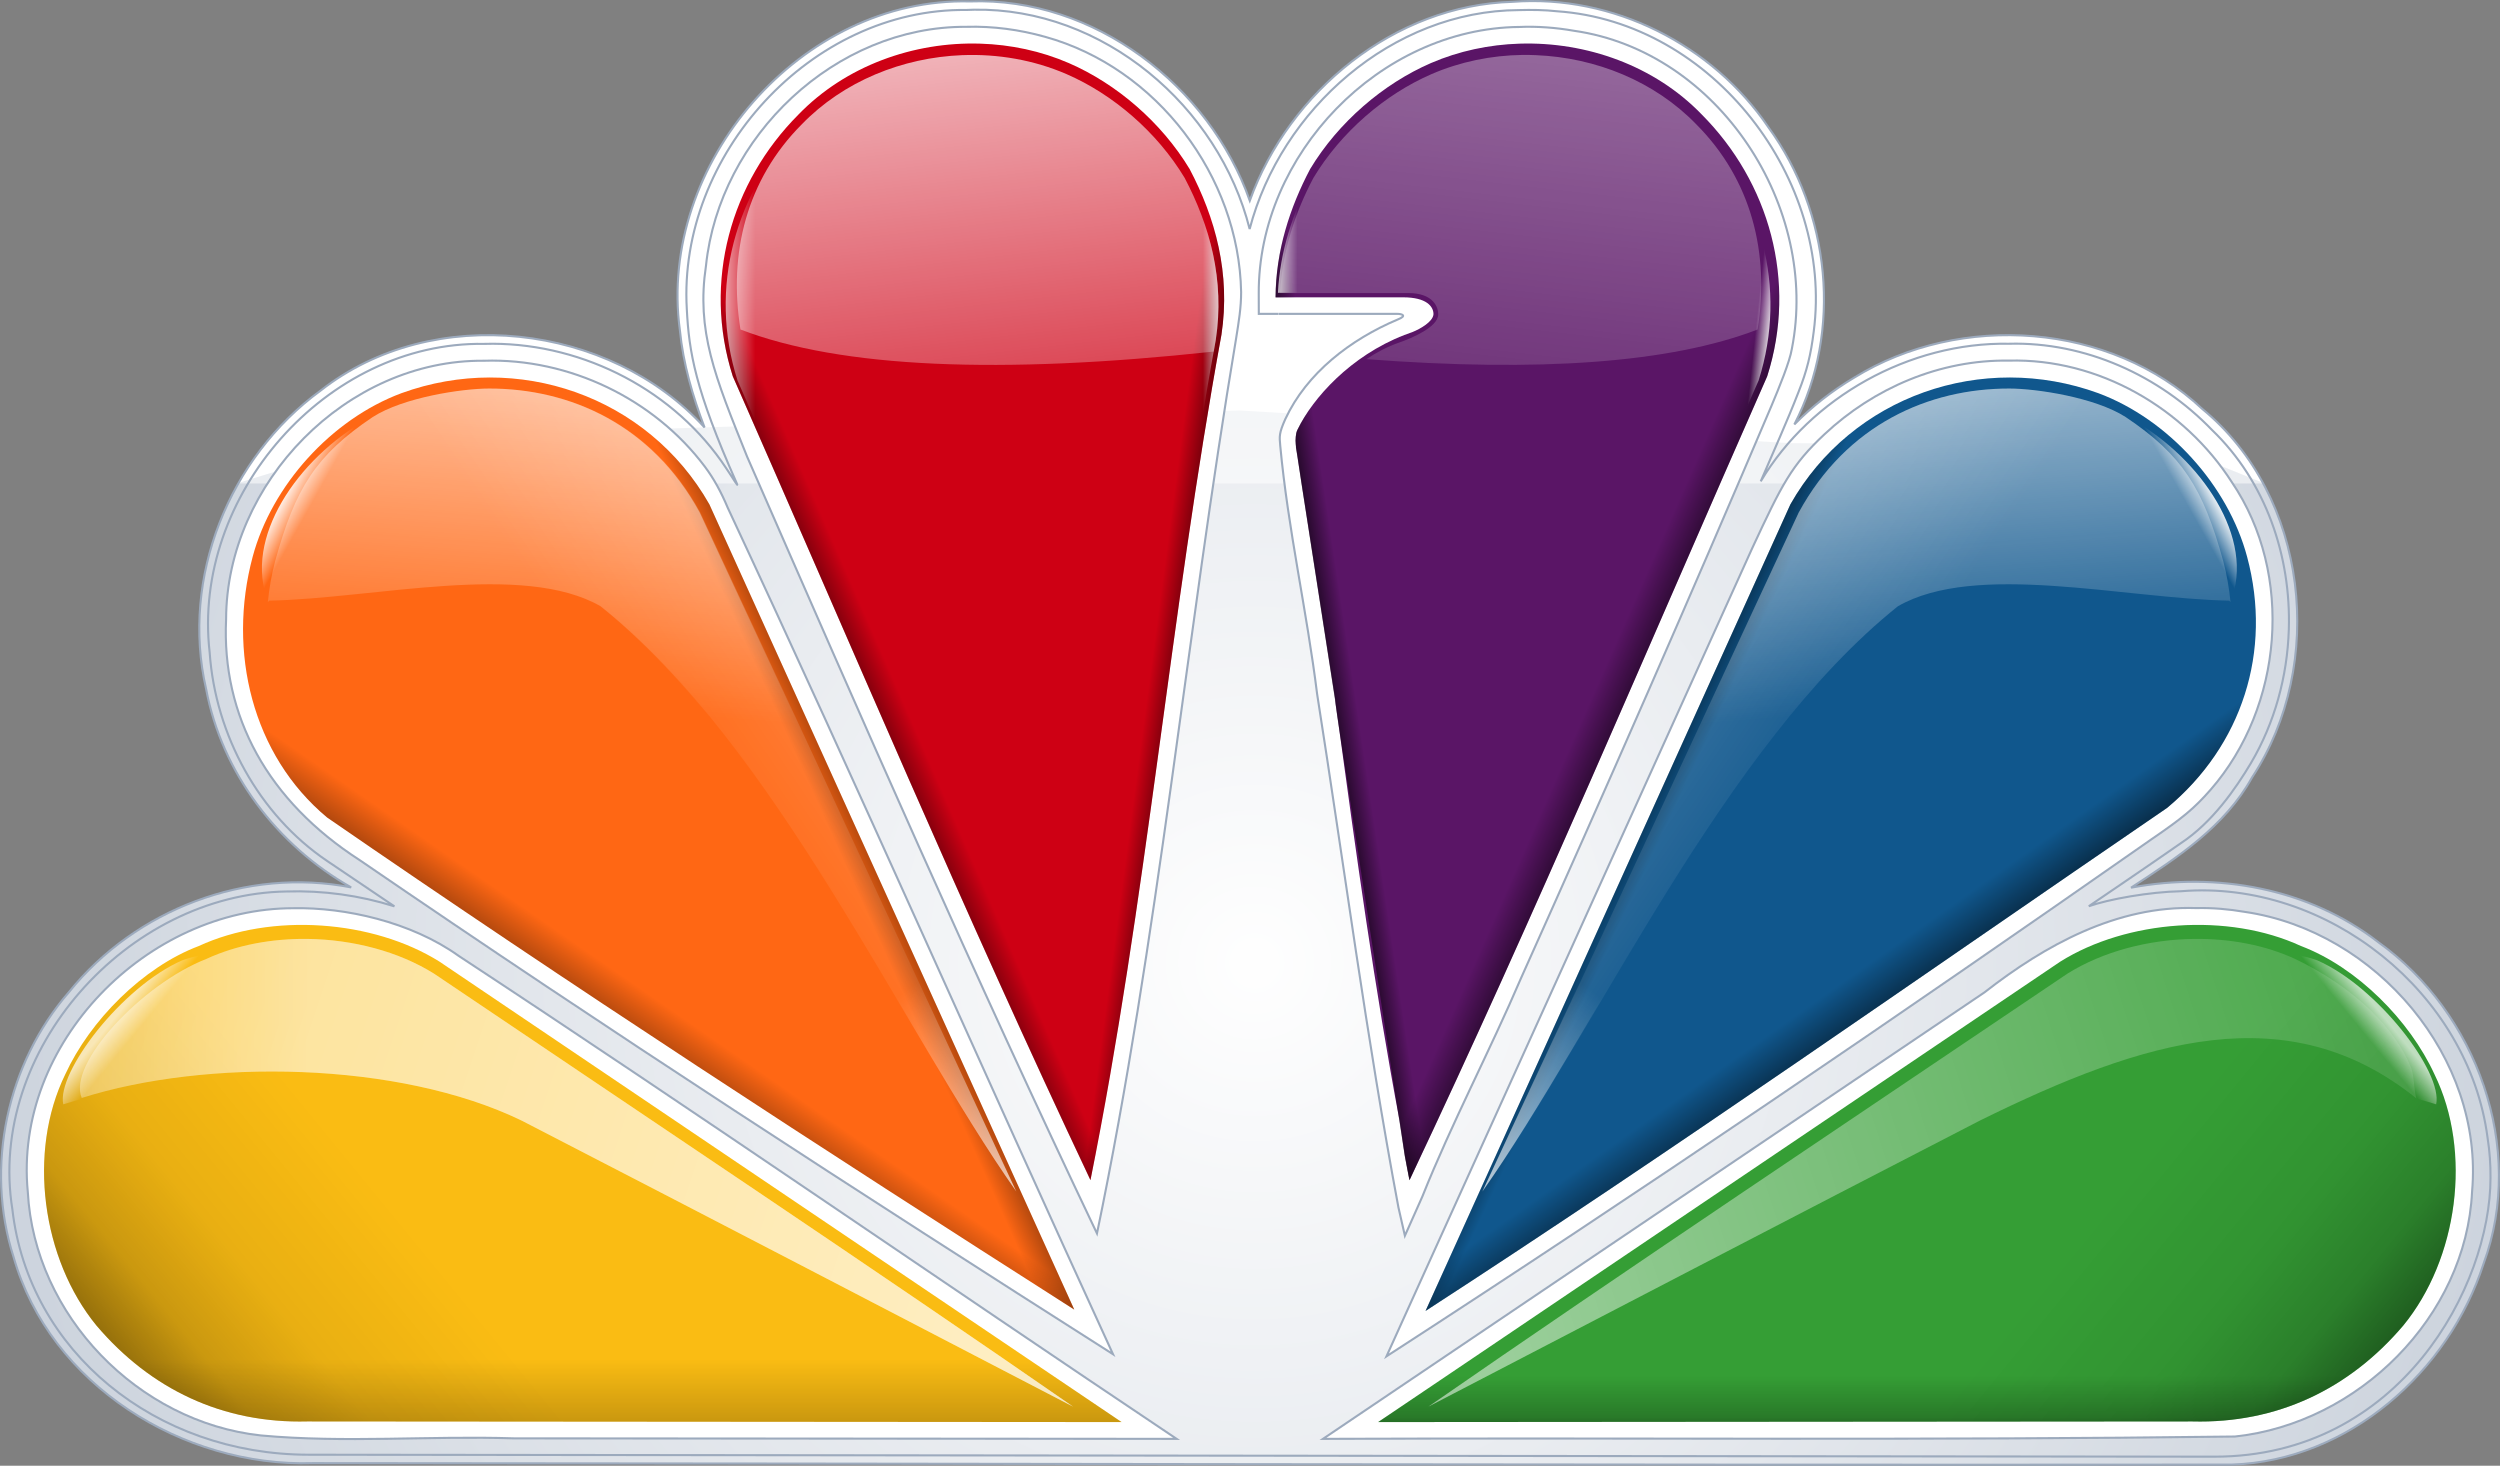 <?xml version="1.0" encoding="UTF-8" standalone="no"?>
<!-- Generator: Adobe Illustrator 16.0.0, SVG Export Plug-In . SVG Version: 6.00 Build 0)  -->

<svg
   xmlns:dc="http://purl.org/dc/elements/1.1/"
   xmlns:cc="http://creativecommons.org/ns#"
   xmlns:rdf="http://www.w3.org/1999/02/22-rdf-syntax-ns#"
   xmlns:svg="http://www.w3.org/2000/svg"
   xmlns="http://www.w3.org/2000/svg"
   xmlns:xlink="http://www.w3.org/1999/xlink"
   xmlns:sodipodi="http://sodipodi.sourceforge.net/DTD/sodipodi-0.dtd"
   xmlns:inkscape="http://www.inkscape.org/namespaces/inkscape"
   version="1.1"
   id="svg2"
   inkscape:version="0.92.4 (5da689c313, 2019-01-14)"
   inkscape:export-ydpi="90"
   sodipodi:docname="NBC_2014_Indent_Style.svg"
   inkscape:export-xdpi="90"
   inkscape:export-filename="C:\Users\iampears\Pictures\NBC 2014 Ident Style.png"
   x="0px"
   y="0px"
   width="1000.005"
   height="586.307"
   viewBox="0.212 -0.509 1000.005 586.307"
   enable-background="new 0.212 -0.509 594.855 537.784"
   xml:space="preserve"><rect x="0.212" y="-0.509" width="1000.005" height="586.307" fill="#808080" stroke="none"/><defs
     id="defs238"><radialGradient
       inkscape:collect="always"
       xlink:href="#path5266_1_"
       id="radialGradient3515"
       gradientUnits="userSpaceOnUse"
       gradientTransform="matrix(-9.429283e-6,1.866,-1.863,-9.415429e-6,242.469,-21.465)"
       cx="134.841"
       cy="-30.263"
       r="160.72" /><linearGradient
       inkscape:collect="always"
       xlink:href="#path4015-8_1_"
       id="linearGradient3517"
       gradientUnits="userSpaceOnUse"
       gradientTransform="matrix(2.87,0,0,-2.786,-584.296,1330.935)"
       x1="278.862"
       y1="410.721"
       x2="271.912"
       y2="407.687" /><linearGradient
       inkscape:collect="always"
       xlink:href="#path3162-2_1_"
       id="linearGradient3519"
       gradientUnits="userSpaceOnUse"
       gradientTransform="matrix(1.849,0,0,1.849,-18.626,302.371)"
       x1="178.384"
       y1="-81.275"
       x2="183.384"
       y2="-82.025" /><linearGradient
       inkscape:collect="always"
       xlink:href="#path3172-3_1_"
       id="linearGradient3521"
       gradientUnits="userSpaceOnUse"
       gradientTransform="matrix(1.849,0,0,1.849,-18.626,302.371)"
       x1="225.565"
       y1="-74.108"
       x2="217.065"
       y2="-77.858" /><linearGradient
       inkscape:collect="always"
       xlink:href="#path36476_1_"
       id="linearGradient3523"
       gradientUnits="userSpaceOnUse"
       gradientTransform="matrix(1.849,0,0,1.849,6.534,343.318)"
       x1="160.064"
       y1="-106.452"
       x2="163.61"
       y2="-106.452" /><linearGradient
       inkscape:collect="always"
       xlink:href="#path4648-4_1_"
       id="linearGradient3525"
       gradientUnits="userSpaceOnUse"
       gradientTransform="matrix(-1.849,0,0,1.849,598.158,302.371)"
       x1="120.668"
       y1="-186.082"
       x2="132.176"
       y2="-85.744" /><linearGradient
       inkscape:collect="always"
       xlink:href="#path4494_1_"
       id="linearGradient3527"
       gradientUnits="userSpaceOnUse"
       gradientTransform="matrix(2.87,0,0,-2.786,-584.296,1330.935)"
       x1="337.201"
       y1="410.273"
       x2="342.326"
       y2="407.927" /><linearGradient
       inkscape:collect="always"
       xlink:href="#path6981-8_1_"
       id="linearGradient3529"
       gradientUnits="userSpaceOnUse"
       gradientTransform="matrix(2.87,0,0,-2.786,-584.296,1330.935)"
       x1="252.01"
       y1="349.616"
       x2="252.01"
       y2="361.229" /><linearGradient
       inkscape:collect="always"
       xlink:href="#path7368-3_1_"
       id="linearGradient3531"
       gradientUnits="userSpaceOnUse"
       gradientTransform="matrix(2.87,0,0,-2.786,-584.296,1330.935)"
       x1="362.536"
       y1="351.628"
       x2="362.536"
       y2="359.84" /><linearGradient
       inkscape:collect="always"
       xlink:href="#path3122-4_1_"
       id="linearGradient3533"
       gradientUnits="userSpaceOnUse"
       gradientTransform="matrix(2.87,0,0,-2.786,-584.296,1330.935)"
       x1="249.017"
       y1="385.18"
       x2="255.297"
       y2="393.973" /><linearGradient
       inkscape:collect="always"
       xlink:href="#path3458-3_1_"
       id="linearGradient3535"
       gradientUnits="userSpaceOnUse"
       gradientTransform="matrix(2.87,0,0,-2.786,-584.296,1330.935)"
       x1="271.313"
       y1="418.351"
       x2="277.121"
       y2="420.814" /><linearGradient
       inkscape:collect="always"
       xlink:href="#path36466_1_"
       id="linearGradient3537"
       gradientUnits="userSpaceOnUse"
       gradientTransform="matrix(1.849,0,0,1.849,6.534,343.318)"
       x1="87.605"
       y1="-106.455"
       x2="93.858"
       y2="-106.455" /><linearGradient
       inkscape:collect="always"
       xlink:href="#path4529-6_1_"
       id="linearGradient3539"
       gradientUnits="userSpaceOnUse"
       gradientTransform="matrix(1.849,0,0,1.849,-18.626,302.371)"
       x1="234.155"
       y1="-80.666"
       x2="231.92"
       y2="-80.903" /><linearGradient
       inkscape:collect="always"
       xlink:href="#path3468-8_1_"
       id="linearGradient3541"
       gradientUnits="userSpaceOnUse"
       gradientTransform="matrix(2.87,0,0,-2.786,-584.296,1330.935)"
       x1="304.095"
       y1="423.199"
       x2="299.54"
       y2="423.786" /><linearGradient
       inkscape:collect="always"
       xlink:href="#path4471-7_1_"
       id="linearGradient3543"
       gradientUnits="userSpaceOnUse"
       gradientTransform="matrix(2.87,0,0,-2.786,-584.296,1330.935)"
       x1="305.401"
       y1="425.099"
       x2="303.399"
       y2="425.099" /><linearGradient
       inkscape:collect="always"
       xlink:href="#path4487-7_1_"
       id="linearGradient3545"
       gradientUnits="userSpaceOnUse"
       gradientTransform="matrix(1.849,0,0,1.849,-18.626,302.371)"
       x1="129.041"
       y1="-186.082"
       x2="140.548"
       y2="-85.746" /><linearGradient
       inkscape:collect="always"
       xlink:href="#path6995-6_1_"
       id="linearGradient3547"
       gradientUnits="userSpaceOnUse"
       gradientTransform="matrix(2.87,0,0,-2.786,-584.296,1330.935)"
       x1="211.707"
       y1="339.549"
       x2="243.592"
       y2="364.888" /><linearGradient
       inkscape:collect="always"
       xlink:href="#path7390-9_1_"
       id="linearGradient3549"
       gradientUnits="userSpaceOnUse"
       gradientTransform="matrix(2.87,0,0,-2.786,-584.296,1330.935)"
       x1="402.829"
       y1="339.547"
       x2="370.944"
       y2="364.886" /><linearGradient
       inkscape:collect="always"
       xlink:href="#path3462-5_1_"
       id="linearGradient3551"
       gradientUnits="userSpaceOnUse"
       gradientTransform="matrix(2.87,0,0,-2.786,-584.296,1330.935)"
       x1="363.386"
       y1="388.361"
       x2="358.555"
       y2="394.997" /><linearGradient
       inkscape:collect="always"
       xlink:href="#path4079-0_1_"
       id="linearGradient3553"
       gradientUnits="userSpaceOnUse"
       gradientTransform="matrix(2.87,0,0,-2.786,-584.296,1330.935)"
       x1="226.002"
       y1="433.018"
       x2="228.24"
       y2="431.804" /><linearGradient
       inkscape:collect="always"
       xlink:href="#path4075-6_1_"
       id="linearGradient3555"
       gradientUnits="userSpaceOnUse"
       gradientTransform="matrix(-1.849,0,0,1.849,602.007,303.894)"
       x1="26.558"
       y1="-42.459"
       x2="29.118"
       y2="-40.357" /><linearGradient
       inkscape:collect="always"
       xlink:href="#path3693-9_1_"
       id="linearGradient3557"
       gradientUnits="userSpaceOnUse"
       gradientTransform="matrix(-1.849,0,0,1.849,598.947,302.371)"
       x1="151.598"
       y1="7.975"
       x2="-13.402"
       y2="-46.025" /><linearGradient
       inkscape:collect="always"
       xlink:href="#path3626-4_1_"
       id="linearGradient3559"
       gradientUnits="userSpaceOnUse"
       gradientTransform="matrix(1.849,0,0,1.849,-18.626,302.371)"
       x1="49.874"
       y1="-12.287"
       x2="-8.876"
       y2="-12.537" /><linearGradient
       inkscape:collect="always"
       xlink:href="#path3924-5_1_"
       id="linearGradient3561"
       gradientUnits="userSpaceOnUse"
       gradientTransform="matrix(1.849,0,0,1.849,-18.626,302.371)"
       x1="100.154"
       y1="-143.23"
       x2="94.669"
       y2="-71.184" /><linearGradient
       inkscape:collect="always"
       xlink:href="#path3960-1_1_"
       id="linearGradient3563"
       gradientUnits="userSpaceOnUse"
       gradientTransform="matrix(1.849,0,0,1.849,-18.49,302.371)"
       x1="216.373"
       y1="-138.522"
       x2="98.616"
       y2="-58.798" /><linearGradient
       inkscape:collect="always"
       xlink:href="#path3993-3_1_"
       id="linearGradient3565"
       gradientUnits="userSpaceOnUse"
       gradientTransform="matrix(-1.849,0,0,1.849,598.208,302.371)"
       x1="91.779"
       y1="-143.23"
       x2="86.293"
       y2="-71.184" /><linearGradient
       inkscape:collect="always"
       xlink:href="#path4003-2_1_"
       id="linearGradient3567"
       gradientUnits="userSpaceOnUse"
       gradientTransform="matrix(-1.849,0,0,1.849,598.236,302.371)"
       x1="208.003"
       y1="-138.524"
       x2="90.242"
       y2="-58.798" /><linearGradient
       inkscape:collect="always"
       xlink:href="#path4057-1_1_"
       id="linearGradient3569"
       gradientUnits="userSpaceOnUse"
       gradientTransform="matrix(1.849,0,0,1.849,-22.177,303.894)"
       x1="34.933"
       y1="-42.459"
       x2="37.493"
       y2="-40.356" /><linearGradient
       inkscape:collect="always"
       xlink:href="#path4045-8_1_"
       id="linearGradient3571"
       gradientUnits="userSpaceOnUse"
       gradientTransform="matrix(1.849,0,0,1.849,-18.626,302.371)"
       x1="159.832"
       y1="8.571"
       x2="-4.918"
       y2="-46.179" /><linearGradient
       inkscape:collect="always"
       xlink:href="#path4091-4_1_"
       id="linearGradient3573"
       gradientUnits="userSpaceOnUse"
       gradientTransform="matrix(2.87,0,0,-2.786,-584.296,1330.935)"
       x1="388.461"
       y1="433.017"
       x2="386.223"
       y2="431.803" /><linearGradient
       inkscape:collect="always"
       xlink:href="#path4490_1_"
       id="linearGradient3575"
       gradientUnits="userSpaceOnUse"
       gradientTransform="matrix(-2.87,0,0,-2.786,1163.943,1330.935)"
       x1="285.801"
       y1="367.746"
       x2="269.267"
       y2="389.468" /><linearGradient
       inkscape:collect="always"
       xlink:href="#path4480_1_"
       id="linearGradient3577"
       gradientUnits="userSpaceOnUse"
       gradientTransform="matrix(2.87,0,0,-2.786,-584.296,1330.935)"
       x1="292.015"
       y1="367.469"
       x2="274.911"
       y2="389.66" /><radialGradient
       inkscape:collect="always"
       xlink:href="#path5266_1_"
       id="radialGradient3882"
       gradientUnits="userSpaceOnUse"
       gradientTransform="matrix(-9.429283e-6,1.866,-1.863,-9.415429e-6,242.469,-21.465)"
       cx="134.841"
       cy="-30.263"
       r="160.72" /><linearGradient
       inkscape:collect="always"
       xlink:href="#path4015-8_1_"
       id="linearGradient3884"
       gradientUnits="userSpaceOnUse"
       gradientTransform="matrix(2.87,0,0,-2.786,-584.296,1330.935)"
       x1="278.862"
       y1="410.721"
       x2="271.912"
       y2="407.687" /><linearGradient
       inkscape:collect="always"
       xlink:href="#path3162-2_1_"
       id="linearGradient3886"
       gradientUnits="userSpaceOnUse"
       gradientTransform="matrix(1.849,0,0,1.849,-18.626,302.371)"
       x1="178.384"
       y1="-81.275"
       x2="183.384"
       y2="-82.025" /><linearGradient
       inkscape:collect="always"
       xlink:href="#path3172-3_1_"
       id="linearGradient3888"
       gradientUnits="userSpaceOnUse"
       gradientTransform="matrix(1.849,0,0,1.849,-18.626,302.371)"
       x1="225.565"
       y1="-74.108"
       x2="217.065"
       y2="-77.858" /><linearGradient
       inkscape:collect="always"
       xlink:href="#path36476_1_"
       id="linearGradient3890"
       gradientUnits="userSpaceOnUse"
       gradientTransform="matrix(1.849,0,0,1.849,6.534,343.318)"
       x1="160.064"
       y1="-106.452"
       x2="163.61"
       y2="-106.452" /><linearGradient
       inkscape:collect="always"
       xlink:href="#path4648-4_1_"
       id="linearGradient3892"
       gradientUnits="userSpaceOnUse"
       gradientTransform="matrix(-1.849,0,0,1.849,598.158,302.371)"
       x1="120.668"
       y1="-186.082"
       x2="132.176"
       y2="-85.744" /><linearGradient
       inkscape:collect="always"
       xlink:href="#path4494_1_"
       id="linearGradient3894"
       gradientUnits="userSpaceOnUse"
       gradientTransform="matrix(2.87,0,0,-2.786,-584.296,1330.935)"
       x1="337.201"
       y1="410.273"
       x2="342.326"
       y2="407.927" /><linearGradient
       inkscape:collect="always"
       xlink:href="#path6981-8_1_"
       id="linearGradient3896"
       gradientUnits="userSpaceOnUse"
       gradientTransform="matrix(2.87,0,0,-2.786,-584.296,1330.935)"
       x1="252.01"
       y1="349.616"
       x2="252.01"
       y2="361.229" /><linearGradient
       inkscape:collect="always"
       xlink:href="#path7368-3_1_"
       id="linearGradient3898"
       gradientUnits="userSpaceOnUse"
       gradientTransform="matrix(2.87,0,0,-2.786,-584.296,1330.935)"
       x1="362.536"
       y1="351.628"
       x2="362.536"
       y2="359.84" /><linearGradient
       inkscape:collect="always"
       xlink:href="#path3122-4_1_"
       id="linearGradient3900"
       gradientUnits="userSpaceOnUse"
       gradientTransform="matrix(2.87,0,0,-2.786,-584.296,1330.935)"
       x1="249.017"
       y1="385.18"
       x2="255.297"
       y2="393.973" /><linearGradient
       inkscape:collect="always"
       xlink:href="#path3458-3_1_"
       id="linearGradient3902"
       gradientUnits="userSpaceOnUse"
       gradientTransform="matrix(2.87,0,0,-2.786,-584.296,1330.935)"
       x1="271.313"
       y1="418.351"
       x2="277.121"
       y2="420.814" /><linearGradient
       inkscape:collect="always"
       xlink:href="#path36466_1_"
       id="linearGradient3904"
       gradientUnits="userSpaceOnUse"
       gradientTransform="matrix(1.849,0,0,1.849,6.534,343.318)"
       x1="87.605"
       y1="-106.455"
       x2="93.858"
       y2="-106.455" /><linearGradient
       inkscape:collect="always"
       xlink:href="#path4529-6_1_"
       id="linearGradient3906"
       gradientUnits="userSpaceOnUse"
       gradientTransform="matrix(1.849,0,0,1.849,-18.626,302.371)"
       x1="234.155"
       y1="-80.666"
       x2="231.92"
       y2="-80.903" /><linearGradient
       inkscape:collect="always"
       xlink:href="#path3468-8_1_"
       id="linearGradient3908"
       gradientUnits="userSpaceOnUse"
       gradientTransform="matrix(2.87,0,0,-2.786,-584.296,1330.935)"
       x1="304.095"
       y1="423.199"
       x2="299.54"
       y2="423.786" /><linearGradient
       inkscape:collect="always"
       xlink:href="#path4471-7_1_"
       id="linearGradient3910"
       gradientUnits="userSpaceOnUse"
       gradientTransform="matrix(2.87,0,0,-2.786,-584.296,1330.935)"
       x1="305.401"
       y1="425.099"
       x2="303.399"
       y2="425.099" /><linearGradient
       inkscape:collect="always"
       xlink:href="#path4487-7_1_"
       id="linearGradient3912"
       gradientUnits="userSpaceOnUse"
       gradientTransform="matrix(1.849,0,0,1.849,-18.626,302.371)"
       x1="129.041"
       y1="-186.082"
       x2="140.548"
       y2="-85.746" /><linearGradient
       inkscape:collect="always"
       xlink:href="#path6995-6_1_"
       id="linearGradient3914"
       gradientUnits="userSpaceOnUse"
       gradientTransform="matrix(2.87,0,0,-2.786,-584.296,1330.935)"
       x1="211.707"
       y1="339.549"
       x2="243.592"
       y2="364.888" /><linearGradient
       inkscape:collect="always"
       xlink:href="#path7390-9_1_"
       id="linearGradient3916"
       gradientUnits="userSpaceOnUse"
       gradientTransform="matrix(2.87,0,0,-2.786,-584.296,1330.935)"
       x1="402.829"
       y1="339.547"
       x2="370.944"
       y2="364.886" /><linearGradient
       inkscape:collect="always"
       xlink:href="#path3462-5_1_"
       id="linearGradient3918"
       gradientUnits="userSpaceOnUse"
       gradientTransform="matrix(2.87,0,0,-2.786,-584.296,1330.935)"
       x1="363.386"
       y1="388.361"
       x2="358.555"
       y2="394.997" /><linearGradient
       inkscape:collect="always"
       xlink:href="#path4079-0_1_"
       id="linearGradient3920"
       gradientUnits="userSpaceOnUse"
       gradientTransform="matrix(2.87,0,0,-2.786,-584.296,1330.935)"
       x1="226.002"
       y1="433.018"
       x2="228.24"
       y2="431.804" /><linearGradient
       inkscape:collect="always"
       xlink:href="#path4075-6_1_"
       id="linearGradient3922"
       gradientUnits="userSpaceOnUse"
       gradientTransform="matrix(-1.849,0,0,1.849,602.007,303.894)"
       x1="26.558"
       y1="-42.459"
       x2="29.118"
       y2="-40.357" /><linearGradient
       inkscape:collect="always"
       xlink:href="#path3693-9_1_"
       id="linearGradient3924"
       gradientUnits="userSpaceOnUse"
       gradientTransform="matrix(-1.849,0,0,1.849,598.947,302.371)"
       x1="151.598"
       y1="7.975"
       x2="-13.402"
       y2="-46.025" /><linearGradient
       inkscape:collect="always"
       xlink:href="#path3626-4_1_"
       id="linearGradient3926"
       gradientUnits="userSpaceOnUse"
       gradientTransform="matrix(1.849,0,0,1.849,-18.626,302.371)"
       x1="49.874"
       y1="-12.287"
       x2="-8.876"
       y2="-12.537" /><linearGradient
       inkscape:collect="always"
       xlink:href="#path3924-5_1_"
       id="linearGradient3928"
       gradientUnits="userSpaceOnUse"
       gradientTransform="matrix(1.849,0,0,1.849,-18.626,302.371)"
       x1="100.154"
       y1="-143.23"
       x2="94.669"
       y2="-71.184" /><linearGradient
       inkscape:collect="always"
       xlink:href="#path3960-1_1_"
       id="linearGradient3930"
       gradientUnits="userSpaceOnUse"
       gradientTransform="matrix(1.849,0,0,1.849,-18.49,302.371)"
       x1="216.373"
       y1="-138.522"
       x2="98.616"
       y2="-58.798" /><linearGradient
       inkscape:collect="always"
       xlink:href="#path3993-3_1_"
       id="linearGradient3932"
       gradientUnits="userSpaceOnUse"
       gradientTransform="matrix(-1.849,0,0,1.849,598.208,302.371)"
       x1="91.779"
       y1="-143.23"
       x2="86.293"
       y2="-71.184" /><linearGradient
       inkscape:collect="always"
       xlink:href="#path4003-2_1_"
       id="linearGradient3934"
       gradientUnits="userSpaceOnUse"
       gradientTransform="matrix(-1.849,0,0,1.849,598.236,302.371)"
       x1="208.003"
       y1="-138.524"
       x2="90.242"
       y2="-58.798" /><linearGradient
       inkscape:collect="always"
       xlink:href="#path4057-1_1_"
       id="linearGradient3936"
       gradientUnits="userSpaceOnUse"
       gradientTransform="matrix(1.849,0,0,1.849,-22.177,303.894)"
       x1="34.933"
       y1="-42.459"
       x2="37.493"
       y2="-40.356" /><linearGradient
       inkscape:collect="always"
       xlink:href="#path4045-8_1_"
       id="linearGradient3938"
       gradientUnits="userSpaceOnUse"
       gradientTransform="matrix(1.849,0,0,1.849,-18.626,302.371)"
       x1="159.832"
       y1="8.571"
       x2="-4.918"
       y2="-46.179" /><linearGradient
       inkscape:collect="always"
       xlink:href="#path4091-4_1_"
       id="linearGradient3940"
       gradientUnits="userSpaceOnUse"
       gradientTransform="matrix(2.87,0,0,-2.786,-584.296,1330.935)"
       x1="388.461"
       y1="433.017"
       x2="386.223"
       y2="431.803" /><linearGradient
       inkscape:collect="always"
       xlink:href="#path4490_1_"
       id="linearGradient3942"
       gradientUnits="userSpaceOnUse"
       gradientTransform="matrix(-2.87,0,0,-2.786,1163.943,1330.935)"
       x1="285.801"
       y1="367.746"
       x2="269.267"
       y2="389.468" /><linearGradient
       inkscape:collect="always"
       xlink:href="#path4480_1_"
       id="linearGradient3944"
       gradientUnits="userSpaceOnUse"
       gradientTransform="matrix(2.87,0,0,-2.786,-584.296,1330.935)"
       x1="292.015"
       y1="367.469"
       x2="274.911"
       y2="389.66" /><radialGradient
       gradientUnits="userSpaceOnUse"
       gradientTransform="matrix(-9.429283e-6,1.866,-1.863,-9.415429e-6,242.469,-21.465)"
       r="160.72"
       cy="-30.263"
       cx="134.841"
       id="path5266_1_"><stop
         id="stop12"
         style="stop-color:#FFFFFF"
         offset="0" /><stop
         id="stop14"
         style="stop-color:#9CAABD"
         offset="1" /></radialGradient><linearGradient
       gradientTransform="matrix(2.87,0,0,-2.786,-584.296,1330.935)"
       y2="407.687"
       x2="271.912"
       y1="410.721"
       x1="278.862"
       gradientUnits="userSpaceOnUse"
       id="path4015-8_1_"><stop
         id="stop27"
         style="stop-color:#000000"
         offset="0" /><stop
         id="stop29"
         style="stop-color:#000000;stop-opacity:0"
         offset="1" /></linearGradient><linearGradient
       gradientTransform="matrix(1.849,0,0,1.849,-18.626,302.371)"
       y2="-82.025"
       x2="183.384"
       y1="-81.275"
       x1="178.384"
       gradientUnits="userSpaceOnUse"
       id="path3162-2_1_"><stop
         id="stop36"
         style="stop-color:#000000"
         offset="0" /><stop
         id="stop38"
         style="stop-color:#000000;stop-opacity:0"
         offset="1" /></linearGradient><linearGradient
       gradientTransform="matrix(1.849,0,0,1.849,-18.626,302.371)"
       y2="-77.858"
       x2="217.065"
       y1="-74.108"
       x1="225.565"
       gradientUnits="userSpaceOnUse"
       id="path3172-3_1_"><stop
         id="stop42"
         style="stop-color:#000000"
         offset="0" /><stop
         id="stop44"
         style="stop-color:#000000;stop-opacity:0"
         offset="1" /></linearGradient><linearGradient
       gradientTransform="matrix(1.849,0,0,1.849,6.534,343.318)"
       y2="-106.452"
       x2="163.61"
       y1="-106.452"
       x1="160.064"
       gradientUnits="userSpaceOnUse"
       id="path36476_1_"><stop
         id="stop48"
         style="stop-color:#FFFFFF"
         offset="0" /><stop
         id="stop50"
         style="stop-color:#FFFFFF;stop-opacity:0"
         offset="1" /></linearGradient><linearGradient
       gradientTransform="matrix(-1.849,0,0,1.849,598.158,302.371)"
       y2="-85.744"
       x2="132.176"
       y1="-186.082"
       x1="120.668"
       gradientUnits="userSpaceOnUse"
       id="path4648-4_1_"><stop
         id="stop54"
         style="stop-color:#FFFFFF"
         offset="0" /><stop
         id="stop56"
         style="stop-color:#FFFFFF;stop-opacity:0"
         offset="1" /></linearGradient><linearGradient
       gradientTransform="matrix(2.87,0,0,-2.786,-584.296,1330.935)"
       y2="407.927"
       x2="342.326"
       y1="410.273"
       x1="337.201"
       gradientUnits="userSpaceOnUse"
       id="path4494_1_"><stop
         id="stop63"
         style="stop-color:#000000"
         offset="0" /><stop
         id="stop65"
         style="stop-color:#000000;stop-opacity:0"
         offset="1" /></linearGradient><linearGradient
       gradientTransform="matrix(2.87,0,0,-2.786,-584.296,1330.935)"
       y2="361.229"
       x2="252.01"
       y1="349.616"
       x1="252.01"
       gradientUnits="userSpaceOnUse"
       id="path6981-8_1_"><stop
         id="stop69"
         style="stop-color:#000000"
         offset="0" /><stop
         id="stop71"
         style="stop-color:#000000;stop-opacity:0.212"
         offset="0.5" /><stop
         id="stop73"
         style="stop-color:#000000;stop-opacity:0"
         offset="1" /></linearGradient><linearGradient
       gradientTransform="matrix(2.87,0,0,-2.786,-584.296,1330.935)"
       y2="359.84"
       x2="362.536"
       y1="351.628"
       x1="362.536"
       gradientUnits="userSpaceOnUse"
       id="path7368-3_1_"><stop
         id="stop77"
         style="stop-color:#000000"
         offset="0" /><stop
         id="stop79"
         style="stop-color:#000000;stop-opacity:0.228"
         offset="0.571" /><stop
         id="stop81"
         style="stop-color:#000000;stop-opacity:0"
         offset="1" /></linearGradient><linearGradient
       gradientTransform="matrix(2.87,0,0,-2.786,-584.296,1330.935)"
       y2="393.973"
       x2="255.297"
       y1="385.18"
       x1="249.017"
       gradientUnits="userSpaceOnUse"
       id="path3122-4_1_"><stop
         id="stop85"
         style="stop-color:#000000"
         offset="0" /><stop
         id="stop87"
         style="stop-color:#000000;stop-opacity:0"
         offset="1" /></linearGradient><linearGradient
       gradientTransform="matrix(2.87,0,0,-2.786,-584.296,1330.935)"
       y2="420.814"
       x2="277.121"
       y1="418.351"
       x1="271.313"
       gradientUnits="userSpaceOnUse"
       id="path3458-3_1_"><stop
         id="stop91"
         style="stop-color:#000000"
         offset="0" /><stop
         id="stop93"
         style="stop-color:#000000;stop-opacity:0"
         offset="1" /></linearGradient><linearGradient
       gradientTransform="matrix(1.849,0,0,1.849,6.534,343.318)"
       y2="-106.455"
       x2="93.858"
       y1="-106.455"
       x1="87.605"
       gradientUnits="userSpaceOnUse"
       id="path36466_1_"><stop
         id="stop97"
         style="stop-color:#FFFFFF"
         offset="0" /><stop
         id="stop99"
         style="stop-color:#FFFFFF;stop-opacity:0"
         offset="1" /></linearGradient><linearGradient
       gradientTransform="matrix(1.849,0,0,1.849,-18.626,302.371)"
       y2="-80.903"
       x2="231.92"
       y1="-80.666"
       x1="234.155"
       gradientUnits="userSpaceOnUse"
       id="path4529-6_1_"><stop
         id="stop103"
         style="stop-color:#FFFFFF"
         offset="0" /><stop
         id="stop105"
         style="stop-color:#FFFFFF;stop-opacity:0"
         offset="1" /></linearGradient><linearGradient
       gradientTransform="matrix(2.87,0,0,-2.786,-584.296,1330.935)"
       y2="423.786"
       x2="299.54"
       y1="423.199"
       x1="304.095"
       gradientUnits="userSpaceOnUse"
       id="path3468-8_1_"><stop
         id="stop109"
         style="stop-color:#000000"
         offset="0" /><stop
         id="stop111"
         style="stop-color:#000000;stop-opacity:0"
         offset="1" /></linearGradient><linearGradient
       gradientTransform="matrix(2.87,0,0,-2.786,-584.296,1330.935)"
       y2="425.099"
       x2="303.399"
       y1="425.099"
       x1="305.401"
       gradientUnits="userSpaceOnUse"
       id="path4471-7_1_"><stop
         id="stop115"
         style="stop-color:#FFFFFF"
         offset="0" /><stop
         id="stop117"
         style="stop-color:#FFFFFF;stop-opacity:0"
         offset="1" /></linearGradient><linearGradient
       gradientTransform="matrix(1.849,0,0,1.849,-18.626,302.371)"
       y2="-85.746"
       x2="140.548"
       y1="-186.082"
       x1="129.041"
       gradientUnits="userSpaceOnUse"
       id="path4487-7_1_"><stop
         id="stop121"
         style="stop-color:#FFFFFF"
         offset="0" /><stop
         id="stop123"
         style="stop-color:#FFFFFF;stop-opacity:0"
         offset="1" /></linearGradient><linearGradient
       gradientTransform="matrix(2.87,0,0,-2.786,-584.296,1330.935)"
       y2="364.888"
       x2="243.592"
       y1="339.549"
       x1="211.707"
       gradientUnits="userSpaceOnUse"
       id="path6995-6_1_"><stop
         id="stop127"
         style="stop-color:#000000"
         offset="0" /><stop
         id="stop129"
         style="stop-color:#000000;stop-opacity:0.192"
         offset="0.506" /><stop
         id="stop131"
         style="stop-color:#000000;stop-opacity:0.067"
         offset="0.691" /><stop
         id="stop133"
         style="stop-color:#000000;stop-opacity:0"
         offset="1" /></linearGradient><linearGradient
       gradientTransform="matrix(2.87,0,0,-2.786,-584.296,1330.935)"
       y2="364.886"
       x2="370.944"
       y1="339.547"
       x1="402.829"
       gradientUnits="userSpaceOnUse"
       id="path7390-9_1_"><stop
         id="stop137"
         style="stop-color:#000000"
         offset="0" /><stop
         id="stop139"
         style="stop-color:#000000;stop-opacity:0.192"
         offset="0.506" /><stop
         id="stop141"
         style="stop-color:#000000;stop-opacity:0.067"
         offset="0.691" /><stop
         id="stop143"
         style="stop-color:#000000;stop-opacity:0"
         offset="1" /></linearGradient><linearGradient
       gradientTransform="matrix(2.87,0,0,-2.786,-584.296,1330.935)"
       y2="394.997"
       x2="358.555"
       y1="388.361"
       x1="363.386"
       gradientUnits="userSpaceOnUse"
       id="path3462-5_1_"><stop
         id="stop147"
         style="stop-color:#000000"
         offset="0" /><stop
         id="stop149"
         style="stop-color:#000000;stop-opacity:0"
         offset="1" /></linearGradient><linearGradient
       gradientTransform="matrix(2.87,0,0,-2.786,-584.296,1330.935)"
       y2="431.804"
       x2="228.24"
       y1="433.018"
       x1="226.002"
       gradientUnits="userSpaceOnUse"
       id="path4079-0_1_"><stop
         id="stop153"
         style="stop-color:#FFFFFF"
         offset="0" /><stop
         id="stop155"
         style="stop-color:#FFFFFF;stop-opacity:0"
         offset="1" /></linearGradient><linearGradient
       gradientTransform="matrix(-1.849,0,0,1.849,602.007,303.894)"
       y2="-40.357"
       x2="29.118"
       y1="-42.459"
       x1="26.558"
       gradientUnits="userSpaceOnUse"
       id="path4075-6_1_"><stop
         id="stop159"
         style="stop-color:#FFFFFF"
         offset="0" /><stop
         id="stop161"
         style="stop-color:#FFFFFF;stop-opacity:0"
         offset="1" /></linearGradient><linearGradient
       gradientTransform="matrix(-1.849,0,0,1.849,598.947,302.371)"
       y2="-46.025"
       x2="-13.402"
       y1="7.975"
       x1="151.598"
       gradientUnits="userSpaceOnUse"
       id="path3693-9_1_"><stop
         id="stop165"
         style="stop-color:#FFFFFF;stop-opacity:0.75"
         offset="0" /><stop
         id="stop167"
         style="stop-color:#FFFFFF;stop-opacity:0"
         offset="1" /></linearGradient><linearGradient
       gradientTransform="matrix(1.849,0,0,1.849,-18.626,302.371)"
       y2="-12.537"
       x2="-8.876"
       y1="-12.287"
       x1="49.874"
       gradientUnits="userSpaceOnUse"
       id="path3626-4_1_"><stop
         id="stop171"
         style="stop-color:#FFFFFF;stop-opacity:0.75"
         offset="0" /><stop
         id="stop173"
         style="stop-color:#FFFFFF;stop-opacity:0"
         offset="1" /></linearGradient><linearGradient
       gradientTransform="matrix(1.849,0,0,1.849,-18.626,302.371)"
       y2="-71.184"
       x2="94.669"
       y1="-143.23"
       x1="100.154"
       gradientUnits="userSpaceOnUse"
       id="path3924-5_1_"><stop
         id="stop177"
         style="stop-color:#FFFFFF"
         offset="0" /><stop
         id="stop179"
         style="stop-color:#FFFFFF;stop-opacity:0"
         offset="1" /></linearGradient><linearGradient
       gradientTransform="matrix(1.849,0,0,1.849,-18.49,302.371)"
       y2="-58.798"
       x2="98.616"
       y1="-138.522"
       x1="216.373"
       gradientUnits="userSpaceOnUse"
       id="path3960-1_1_"><stop
         id="stop183"
         style="stop-color:#FFFFFF"
         offset="0" /><stop
         id="stop185"
         style="stop-color:#FFFFFF;stop-opacity:0"
         offset="1" /></linearGradient><linearGradient
       gradientTransform="matrix(-1.849,0,0,1.849,598.208,302.371)"
       y2="-71.184"
       x2="86.293"
       y1="-143.23"
       x1="91.779"
       gradientUnits="userSpaceOnUse"
       id="path3993-3_1_"><stop
         id="stop189"
         style="stop-color:#FFFFFF"
         offset="0" /><stop
         id="stop191"
         style="stop-color:#FFFFFF;stop-opacity:0"
         offset="1" /></linearGradient><linearGradient
       gradientTransform="matrix(-1.849,0,0,1.849,598.236,302.371)"
       y2="-58.798"
       x2="90.242"
       y1="-138.524"
       x1="208.003"
       gradientUnits="userSpaceOnUse"
       id="path4003-2_1_"><stop
         id="stop195"
         style="stop-color:#FFFFFF"
         offset="0" /><stop
         id="stop197"
         style="stop-color:#FFFFFF;stop-opacity:0"
         offset="1" /></linearGradient><linearGradient
       gradientTransform="matrix(1.849,0,0,1.849,-22.177,303.894)"
       y2="-40.356"
       x2="37.493"
       y1="-42.459"
       x1="34.933"
       gradientUnits="userSpaceOnUse"
       id="path4057-1_1_"><stop
         id="stop201"
         style="stop-color:#FFFFFF"
         offset="0" /><stop
         id="stop203"
         style="stop-color:#FFFFFF;stop-opacity:0"
         offset="1" /></linearGradient><linearGradient
       gradientTransform="matrix(1.849,0,0,1.849,-18.626,302.371)"
       y2="-46.179"
       x2="-4.918"
       y1="8.571"
       x1="159.832"
       gradientUnits="userSpaceOnUse"
       id="path4045-8_1_"><stop
         id="stop207"
         style="stop-color:#FFFFFF;stop-opacity:0.75"
         offset="0" /><stop
         id="stop209"
         style="stop-color:#FFFFFF;stop-opacity:0"
         offset="1" /></linearGradient><linearGradient
       gradientTransform="matrix(2.87,0,0,-2.786,-584.296,1330.935)"
       y2="431.803"
       x2="386.223"
       y1="433.017"
       x1="388.461"
       gradientUnits="userSpaceOnUse"
       id="path4091-4_1_"><stop
         id="stop213"
         style="stop-color:#FFFFFF"
         offset="0" /><stop
         id="stop215"
         style="stop-color:#FFFFFF;stop-opacity:0"
         offset="1" /></linearGradient><linearGradient
       gradientTransform="matrix(-2.87,0,0,-2.786,1163.943,1330.935)"
       y2="389.468"
       x2="269.267"
       y1="367.746"
       x1="285.801"
       gradientUnits="userSpaceOnUse"
       id="path4490_1_"><stop
         id="stop219"
         style="stop-color:#FFFFFF"
         offset="0" /><stop
         id="stop221"
         style="stop-color:#FFFFFF;stop-opacity:0"
         offset="1" /></linearGradient><linearGradient
       gradientTransform="matrix(2.87,0,0,-2.786,-584.296,1330.935)"
       y2="389.66"
       x2="274.911"
       y1="367.469"
       x1="292.015"
       gradientUnits="userSpaceOnUse"
       id="path4480_1_"><stop
         id="stop225"
         style="stop-color:#FFFFFF"
         offset="0" /><stop
         id="stop227"
         style="stop-color:#FFFFFF;stop-opacity:0"
         offset="1" /></linearGradient><linearGradient
       inkscape:collect="always"
       xlink:href="#path4480_1_"
       id="linearGradient4049"
       gradientUnits="userSpaceOnUse"
       gradientTransform="matrix(4.828,0,0,-4.687,-983.434,2236.318)"
       x1="292.015"
       y1="367.469"
       x2="274.911"
       y2="389.66" /><linearGradient
       inkscape:collect="always"
       xlink:href="#path4490_1_"
       id="linearGradient4052"
       gradientUnits="userSpaceOnUse"
       gradientTransform="matrix(-4.828,0,0,-4.687,1957.275,2236.318)"
       x1="285.801"
       y1="367.746"
       x2="269.267"
       y2="389.468" /><linearGradient
       inkscape:collect="always"
       xlink:href="#path4091-4_1_"
       id="linearGradient4055"
       gradientUnits="userSpaceOnUse"
       gradientTransform="matrix(4.828,0,0,-4.687,-983.434,2236.318)"
       x1="388.461"
       y1="433.017"
       x2="386.223"
       y2="431.803" /><linearGradient
       inkscape:collect="always"
       xlink:href="#path4045-8_1_"
       id="linearGradient4058"
       gradientUnits="userSpaceOnUse"
       gradientTransform="matrix(3.11,0,0,3.11,-31.922,506.172)"
       x1="159.832"
       y1="8.571"
       x2="-4.918"
       y2="-46.179" /><linearGradient
       inkscape:collect="always"
       xlink:href="#path4057-1_1_"
       id="linearGradient4061"
       gradientUnits="userSpaceOnUse"
       gradientTransform="matrix(3.11,0,0,3.11,-37.895,508.735)"
       x1="34.933"
       y1="-42.459"
       x2="37.493"
       y2="-40.356" /><linearGradient
       inkscape:collect="always"
       xlink:href="#path4003-2_1_"
       id="linearGradient4064"
       gradientUnits="userSpaceOnUse"
       gradientTransform="matrix(-3.11,0,0,3.11,1005.7,506.172)"
       x1="208.003"
       y1="-138.524"
       x2="90.242"
       y2="-58.798" /><linearGradient
       inkscape:collect="always"
       xlink:href="#path3993-3_1_"
       id="linearGradient4067"
       gradientUnits="userSpaceOnUse"
       gradientTransform="matrix(-3.11,0,0,3.11,1005.654,506.172)"
       x1="91.779"
       y1="-143.23"
       x2="86.293"
       y2="-71.184" /><linearGradient
       inkscape:collect="always"
       xlink:href="#path3960-1_1_"
       id="linearGradient4070"
       gradientUnits="userSpaceOnUse"
       gradientTransform="matrix(3.11,0,0,3.11,-31.692,506.172)"
       x1="216.373"
       y1="-138.522"
       x2="98.616"
       y2="-58.798" /><linearGradient
       inkscape:collect="always"
       xlink:href="#path3924-5_1_"
       id="linearGradient4073"
       gradientUnits="userSpaceOnUse"
       gradientTransform="matrix(3.11,0,0,3.11,-31.922,506.172)"
       x1="100.154"
       y1="-143.23"
       x2="94.669"
       y2="-71.184" /><linearGradient
       inkscape:collect="always"
       xlink:href="#path3626-4_1_"
       id="linearGradient4076"
       gradientUnits="userSpaceOnUse"
       gradientTransform="matrix(3.11,0,0,3.11,-31.922,506.172)"
       x1="49.874"
       y1="-12.287"
       x2="-8.876"
       y2="-12.537" /><linearGradient
       inkscape:collect="always"
       xlink:href="#path3693-9_1_"
       id="linearGradient4079"
       gradientUnits="userSpaceOnUse"
       gradientTransform="matrix(-3.11,0,0,3.11,1006.896,506.172)"
       x1="151.598"
       y1="7.975"
       x2="-13.402"
       y2="-46.025" /><linearGradient
       inkscape:collect="always"
       xlink:href="#path4075-6_1_"
       id="linearGradient4082"
       gradientUnits="userSpaceOnUse"
       gradientTransform="matrix(-3.11,0,0,3.11,1012.044,508.735)"
       x1="26.558"
       y1="-42.459"
       x2="29.118"
       y2="-40.357" /><linearGradient
       inkscape:collect="always"
       xlink:href="#path4079-0_1_"
       id="linearGradient4085"
       gradientUnits="userSpaceOnUse"
       gradientTransform="matrix(4.828,0,0,-4.687,-983.434,2236.318)"
       x1="226.002"
       y1="433.018"
       x2="228.24"
       y2="431.804" /><linearGradient
       inkscape:collect="always"
       xlink:href="#path3462-5_1_"
       id="linearGradient4088"
       gradientUnits="userSpaceOnUse"
       gradientTransform="matrix(4.828,0,0,-4.687,-983.434,2236.318)"
       x1="363.386"
       y1="388.361"
       x2="358.555"
       y2="394.997" /><linearGradient
       inkscape:collect="always"
       xlink:href="#path7390-9_1_"
       id="linearGradient4091"
       gradientUnits="userSpaceOnUse"
       gradientTransform="matrix(4.828,0,0,-4.687,-983.434,2236.318)"
       x1="402.829"
       y1="339.547"
       x2="370.944"
       y2="364.886" /><linearGradient
       inkscape:collect="always"
       xlink:href="#path6995-6_1_"
       id="linearGradient4094"
       gradientUnits="userSpaceOnUse"
       gradientTransform="matrix(4.828,0,0,-4.687,-983.434,2236.318)"
       x1="211.707"
       y1="339.549"
       x2="243.592"
       y2="364.888" /><linearGradient
       inkscape:collect="always"
       xlink:href="#path4487-7_1_"
       id="linearGradient4097"
       gradientUnits="userSpaceOnUse"
       gradientTransform="matrix(3.11,0,0,3.11,-31.922,506.172)"
       x1="129.041"
       y1="-186.082"
       x2="140.548"
       y2="-85.746" /><linearGradient
       inkscape:collect="always"
       xlink:href="#path4471-7_1_"
       id="linearGradient4100"
       gradientUnits="userSpaceOnUse"
       gradientTransform="matrix(4.828,0,0,-4.687,-983.434,2236.318)"
       x1="305.401"
       y1="425.099"
       x2="303.399"
       y2="425.099" /><linearGradient
       inkscape:collect="always"
       xlink:href="#path3468-8_1_"
       id="linearGradient4103"
       gradientUnits="userSpaceOnUse"
       gradientTransform="matrix(4.828,0,0,-4.687,-983.434,2236.318)"
       x1="304.095"
       y1="423.199"
       x2="299.54"
       y2="423.786" /><linearGradient
       inkscape:collect="always"
       xlink:href="#path4529-6_1_"
       id="linearGradient4106"
       gradientUnits="userSpaceOnUse"
       gradientTransform="matrix(1.849,0,0,1.849,-18.62,302.372)"
       x1="234.155"
       y1="-80.666"
       x2="231.92"
       y2="-80.903" /><linearGradient
       inkscape:collect="always"
       xlink:href="#path36466_1_"
       id="linearGradient4109"
       gradientUnits="userSpaceOnUse"
       gradientTransform="matrix(3.11,0,0,3.11,10.399,575.049)"
       x1="87.605"
       y1="-106.455"
       x2="93.858"
       y2="-106.455" /><linearGradient
       inkscape:collect="always"
       xlink:href="#path3458-3_1_"
       id="linearGradient4112"
       gradientUnits="userSpaceOnUse"
       gradientTransform="matrix(4.828,0,0,-4.687,-983.434,2236.318)"
       x1="271.313"
       y1="418.351"
       x2="277.121"
       y2="420.814" /><linearGradient
       inkscape:collect="always"
       xlink:href="#path3122-4_1_"
       id="linearGradient4115"
       gradientUnits="userSpaceOnUse"
       gradientTransform="matrix(4.828,0,0,-4.687,-983.434,2236.318)"
       x1="249.017"
       y1="385.18"
       x2="255.297"
       y2="393.973" /><linearGradient
       inkscape:collect="always"
       xlink:href="#path7368-3_1_"
       id="linearGradient4118"
       gradientUnits="userSpaceOnUse"
       gradientTransform="matrix(4.828,0,0,-4.687,-983.434,2236.318)"
       x1="362.536"
       y1="351.628"
       x2="362.536"
       y2="359.84" /><linearGradient
       inkscape:collect="always"
       xlink:href="#path6981-8_1_"
       id="linearGradient4121"
       gradientUnits="userSpaceOnUse"
       gradientTransform="matrix(4.828,0,0,-4.687,-983.434,2236.318)"
       x1="252.01"
       y1="349.616"
       x2="252.01"
       y2="361.229" /><linearGradient
       inkscape:collect="always"
       xlink:href="#path4494_1_"
       id="linearGradient4124"
       gradientUnits="userSpaceOnUse"
       gradientTransform="matrix(4.828,0,0,-4.687,-983.434,2236.318)"
       x1="337.201"
       y1="410.273"
       x2="342.326"
       y2="407.927" /><linearGradient
       inkscape:collect="always"
       xlink:href="#path36476_1_"
       id="linearGradient4133"
       gradientUnits="userSpaceOnUse"
       gradientTransform="matrix(3.11,0,0,3.11,10.401,575.049)"
       x1="160.064"
       y1="-106.452"
       x2="163.61"
       y2="-106.452" /><linearGradient
       inkscape:collect="always"
       xlink:href="#path3172-3_1_"
       id="linearGradient4136"
       gradientUnits="userSpaceOnUse"
       gradientTransform="matrix(1.849,0,0,1.849,-18.62,302.372)"
       x1="225.565"
       y1="-74.108"
       x2="217.065"
       y2="-77.858" /><linearGradient
       inkscape:collect="always"
       xlink:href="#path3162-2_1_"
       id="linearGradient4139"
       gradientUnits="userSpaceOnUse"
       gradientTransform="matrix(3.11,0,0,3.11,-31.924,506.172)"
       x1="178.384"
       y1="-81.275"
       x2="183.384"
       y2="-82.025" /><linearGradient
       inkscape:collect="always"
       xlink:href="#path4015-8_1_"
       id="linearGradient4145"
       gradientUnits="userSpaceOnUse"
       gradientTransform="matrix(4.828,0,0,-4.687,-983.434,2236.318)"
       x1="278.862"
       y1="410.721"
       x2="271.912"
       y2="407.687" /><radialGradient
       inkscape:collect="always"
       xlink:href="#path5266_1_"
       id="radialGradient4157"
       gradientUnits="userSpaceOnUse"
       gradientTransform="matrix(-9.429283e-6,1.866,-1.863,-9.415429e-6,242.475,-21.464)"
       cx="134.841"
       cy="-30.263"
       r="160.72" /><linearGradient
       inkscape:collect="always"
       xlink:href="#path7390-9_1_"
       id="linearGradient4192"
       gradientUnits="userSpaceOnUse"
       gradientTransform="matrix(2.87,0,0,-2.786,-584.29,1330.936)"
       x1="402.829"
       y1="339.547"
       x2="370.944"
       y2="364.886" /><linearGradient
       inkscape:collect="always"
       xlink:href="#path7390-9_1_"
       id="linearGradient4196"
       gradientUnits="userSpaceOnUse"
       gradientTransform="matrix(2.87,0,0,-2.786,-584.29,1330.936)"
       x1="402.829"
       y1="339.547"
       x2="370.944"
       y2="364.886" /><linearGradient
       inkscape:collect="always"
       xlink:href="#path4529-6_1_"
       id="linearGradient4742"
       gradientUnits="userSpaceOnUse"
       gradientTransform="matrix(3.11,0,0,3.11,-31.922,506.172)"
       x1="234.155"
       y1="-80.666"
       x2="231.92"
       y2="-80.903" /><linearGradient
       inkscape:collect="always"
       xlink:href="#path4648-4_1_"
       id="linearGradient4746"
       gradientUnits="userSpaceOnUse"
       gradientTransform="matrix(-3.11,0,0,3.11,1005.571,506.173)"
       x1="120.668"
       y1="-186.082"
       x2="132.176"
       y2="-85.744" /><linearGradient
       inkscape:collect="always"
       xlink:href="#path3172-3_1_"
       id="linearGradient4750"
       gradientUnits="userSpaceOnUse"
       gradientTransform="matrix(3.11,0,0,3.11,-31.924,506.172)"
       x1="225.565"
       y1="-74.108"
       x2="217.065"
       y2="-77.858" /><radialGradient
       inkscape:collect="always"
       xlink:href="#path5266_1_"
       id="radialGradient4772"
       gradientUnits="userSpaceOnUse"
       gradientTransform="matrix(-1.5860983e-5,3.139,-3.135,-1.5837679e-5,407.266,-38.552)"
       cx="134.841"
       cy="-30.263"
       r="160.72" /></defs><sodipodi:namedview
     borderopacity="1"
     pagecolor="#ffffff"
     showguides="true"
     objecttolerance="10"
     guidetolerance="10"
     bordercolor="#666666"
     gridtolerance="10"
     showgrid="false"
     inkscape:cx="1336.1472"
     inkscape:zoom="0.24595868"
     inkscape:cy="649.40966"
     id="namedview3135"
     inkscape:guide-bbox="true"
     inkscape:window-x="1912"
     inkscape:pageshadow="2"
     inkscape:current-layer="svg2"
     inkscape:window-maximized="1"
     inkscape:window-y="-8"
     inkscape:window-width="1920"
     inkscape:pageopacity="0"
     inkscape:window-height="1017"
     fit-margin-top="0"
     fit-margin-left="0"
     fit-margin-right="0"
     fit-margin-bottom="0"><inkscape:grid
       type="xygrid"
       id="grid4202"
       empspacing="5"
       visible="true"
       enabled="true"
       snapvisiblegridlinesonly="true"
       originx="-0.271"
       originy="-315.506"
       spacingx="1"
       spacingy="1" /><sodipodi:guide
       orientation="0,1"
       position="466.434,-315.51"
       id="guide4768"
       inkscape:locked="false" /></sodipodi:namedview><path
     sodipodi:nodetypes="ccccccccccccccccccccc"
     inkscape:connector-curvature="0"
     id="path4770"
     d="M 388.162,0.061 C 320.77,-1.657 263.139,65.093 272.157,131.519 c 1.321,13.509 5.092,26.339 9.875,38.959 -37.915,-41.671 -108.533,-50.156 -153.628,-14.708 -36.479,26.632 -56.019,74.774 -45.755,119.284 6.256,33.51 28.462,62.649 58.034,79.403 C 98.772,346.253 54.365,363.319 27.825,396.3 3.047,424.782 -5.95,466.146 5.643,502.325 20.158,553.324 73.317,586.403 125.387,584.75 c 255.87,0.119 511.752,0.82 767.615,0.576 46.621,-1.512 86.712,-37.13 100.663,-80.425 17.019,-46.217 -2.822,-100.429 -42.08,-128.486 -27.738,-21.585 -64.708,-28.32 -98.953,-21.852 18.501,-12.018 37.485,-24.405 48.413,-44.103 29.769,-45.241 22.526,-112.563 -19.922,-147.394 -36.793,-34.555 -96.626,-38.82 -139.246,-12.511 -8.773,5.212 -16.874,11.54 -23.917,18.713 C 737.291,131.757 732.329,84.428 707.648,50.505 685.274,17.446 645.418,-2.859 605.258,0.219 558.071,1.526 515.895,36.125 500.127,79.75 483.899,33.732 437.822,-1.765 388.162,0.061 Z"
     style="fill:#ffffff;stroke:none" /><path
     style="opacity:0.5;fill:url(#radialGradient4772);stroke:none"
     d="m 95.645,192.623 c -9.703,15.666 -15.67,39.491 -15.67,57.803 0,19.274 5.015,41.089 15.275,59.01 10.26,17.921 26.203,34.498 45.208,44.936 0,0 -8.564,-1.932 -20.854,-1.932 -61.761,0 -119.04,51.309 -119.04,116.663 0,66.315 56.096,115.714 122.641,115.714 l 323.074,0.365 214.612,0.056 229.953,0.073 c 44.094,0 77.568,-29.958 95.124,-62.3 9.649,-17.777 13.857,-38.745 13.857,-50.894 0,-44.798 -23.384,-77.41 -48.151,-95.975 -18.946,-13.417 -42.623,-23.965 -75.519,-23.965 -10.927,0 -23.081,2.332 -23.081,2.332 17.063,-10.984 31.781,-21.409 41.079,-33.622 9.48,-12.451 16.839,-27.304 20.913,-41.727 3.193,-11.304 4.121,-22.592 4.121,-30.599 0,-27.581 -8.29,-45.082 -13.771,-55.94 L 866.677,177.079 716.625,176.778 496.003,163.676 154.994,174.461 Z"
     enable-background="new    "
     inkscape:connector-curvature="0"
     id="path5266"
     sodipodi:nodetypes="ccccccccccsccccssccccccc" /><path
     style="opacity:0.52;fill:#ffffff;stroke:none"
     d="M 95.459,192.875 H 905.448 c -7.743,-15.204 -22.769,-30.777 -41.646,-43.018 -17.488,-10.638 -38.997,-16.208 -60.629,-16.208 -27.305,0 -57.789,8.767 -84.761,35.066 8.422,-17.154 11.435,-36.962 11.435,-45.799 0,-30.433 -7.773,-54.947 -29.666,-82.03 -20.824,-22.702 -47.708,-40.979 -88.456,-40.979 -59.747,-6e-4 -98.184,43.095 -111.727,79.725 -13.112,-36.997 -50.97,-79.667 -111.992,-79.667 -33.249,0 -58.414,12.535 -79.682,33.131 -21.268,20.596 -37.031,51.908 -37.031,83.431 0,30.595 10.812,53.644 10.812,53.644 -23.641,-23.388 -51.054,-36.643 -88.11,-36.643 -46.487,0 -81.143,28.927 -98.536,59.348 z"
     inkscape:connector-curvature="0"
     id="path5313"
     sodipodi:nodetypes="ccccccccccccccc" /><path
     style="fill:#ffffff;fill-opacity:1;stroke:#9caabd;stroke-width:0.841;stroke-opacity:1"
     d="M 117.671,362.779 C 59.083,362.694 5.552,416.853 11.331,476.268 c 2.67,49.444 44.177,92.114 93.199,97.404 33.629,3.1 67.507,0.084 101.241,1.166 88.363,0.097 176.726,0.158 265.088,0.201 C 374.982,510.883 280.016,445.167 183.661,381.834 164.64,368.207 138.157,362.399 117.671,362.779 Z"
     id="path4160"
     inkscape:connector-curvature="0"
     sodipodi:nodetypes="ccccccc" /><path
     style="fill:#ffffff;fill-opacity:1;stroke:#9caabd;stroke-width:0.841;stroke-opacity:1"
     d="m 878.716,362.726 c -31.689,-1.095 -60.519,14.826 -84.715,33.722 -88.198,59.525 -176.366,119.094 -264.583,178.59 121.592,-0.492 243.233,0.662 364.793,-0.935 49.282,-5.236 92.453,-47.868 94.84,-97.994 4.769,-53.574 -38.346,-104.171 -90.857,-111.857 -6.416,-1.107 -12.956,-1.671 -19.479,-1.527 z"
     id="path4190"
     inkscape:connector-curvature="0" /><path
     style="fill:#ffffff;fill-opacity:1;stroke:#9caabd;stroke-width:0.841;stroke-opacity:1"
     d="m 386.807,10.221 c -52.487,-0.339 -98.809,43.87 -104.193,95.497 -3.919,26.146 3.469,44.236 16.456,76.469 45.705,104.558 90.848,207.667 139.935,310.691 24.565,-118.231 35.673,-238.719 55.603,-357.704 1.155,-7.239 2.056,-12.615 2.056,-18.825 -0.848,-46.296 -33.715,-89.769 -78.422,-102.133 -10.216,-2.864 -20.802,-4.304 -31.434,-3.995 z"
     id="path4172"
     inkscape:connector-curvature="0"
     sodipodi:nodetypes="cccccccc" /><path
     style="fill:#ffffff;fill-opacity:1;stroke:#9caabd;stroke-width:0.841;stroke-opacity:1"
     d="m 607.898,10.274 c -55.808,0.589 -104.477,51.04 -104.185,106.708 l 0.024,8.055 h 55.277 c 1.848,-0.029 4.299,0.674 0.257,2.271 -18.762,7.915 -36.35,21.341 -44.954,39.865 -2.499,5.624 -2.356,6.819 -2.006,10.599 3.096,33.331 10.623,66.049 14.749,99.301 10.771,68.454 19.764,137.349 32.53,205.397 l 2.584,11.317 6.983,-15.68 c 11.796,-29.512 26.991,-58.165 39.58,-87.603 34.013,-75.84 67.518,-152.043 100.017,-228.554 3.152,-7.516 7.374,-17.78 8.2,-22.904 11.185,-56.467 -29.086,-118.949 -87.189,-127.248 -7.208,-1.256 -14.533,-1.82 -21.867,-1.524 z"
     id="path4178"
     inkscape:connector-curvature="0"
     sodipodi:nodetypes="cccccccccccccccc" /><path
     style="fill:#ffffff;fill-opacity:1;stroke:#9caabd;stroke-width:0.841;stroke-opacity:1"
     d="m 803.81,143.738 c -27.503,-0.452 -54.067,10.93 -73.854,29.511 -13.21,12.405 -16.893,19.849 -28.828,45.464 -48.779,107.77 -97.457,215.584 -146.322,323.315 103.331,-66.907 204.895,-136.156 305.795,-206.685 12.632,-8.636 17.216,-12.376 23.902,-20.009 28.845,-33.106 33.505,-86.025 8.458,-122.972 -19.055,-29.699 -53.383,-49.588 -89.151,-48.623 z"
     id="path4184"
     inkscape:connector-curvature="0"
     sodipodi:nodetypes="cscccccc" /><path
     style="fill:#ffffff;fill-opacity:1;stroke:#9caabd;stroke-width:0.841;stroke-opacity:1"
     d="m 193.839,143.79 c -54.853,-0.57 -103.05,48.853 -103.186,103.396 -1.82,38.756 16.677,72.66 53.446,96.366 99.113,67.907 199.963,133.136 301.319,197.634 -51.702,-112.717 -101.658,-226.294 -154.124,-338.634 -2.557,-6.091 -5.453,-11.476 -9.125,-16.386 -20.345,-27.118 -54.293,-43.477 -88.329,-42.376 z"
     id="path4166"
     inkscape:connector-curvature="0"
     sodipodi:nodetypes="ccccccc" /><path
     style="fill:#ce0014"
     d="m 392.376,16.949 c -26.786,-0.839 -53.999,8.935 -72.8,28.382 -27.036,27.132 -38.359,66.722 -26.244,104.68 47.285,107.338 92.924,215.504 143.073,321.523 22.379,-111.042 31.909,-226.19 52.389,-338.144 3.706,-24.476 -2.459,-46.806 -12.732,-66.288 -11.312,-18.76 -29.287,-34.126 -48.306,-42.377 -11.141,-4.826 -23.206,-7.395 -35.38,-7.776 z"
     inkscape:connector-curvature="0"
     id="path3348-8" /><path
     style="fill:#ff6714"
     d="M 283.948,201.211 429.915,523.332 C 330.042,459.624 227.777,393.209 131.045,326.469 101.085,301.506 91.12,260.123 101.275,222.211 c 7.593,-28.417 31.373,-54.969 59.555,-65.462 46.28,-16.821 98.475,1.029 123.118,44.463"
     inkscape:connector-curvature="0"
     id="path3352-7" /><path
     style="fill:url(#linearGradient4145)"
     d="M 283.948,201.211 429.915,523.332 C 330.042,459.624 227.777,393.209 131.045,326.469 101.085,301.506 91.12,260.123 101.275,222.211 c 7.593,-28.417 31.373,-54.969 59.555,-65.462 46.28,-16.821 98.475,1.029 123.118,44.463"
     inkscape:connector-curvature="0"
     id="path4015-8" /><path
     style="fill:#fabc13"
     d="m 26.341,429.189 c -15.277,31.156 -9.314,73.945 12.441,100.502 21.625,25.462 50.518,39.26 84.359,38.374 l 325.716,0.259 L 176.009,384.145 C 149.395,367.473 108.846,364.432 79.719,377.907 57.271,386.375 36.143,407.803 26.341,429.189"
     inkscape:connector-curvature="0"
     id="path3356-7" /><path
     style="fill:#5a1566"
     d="m 608.051,16.949 c -12.175,0.382 -24.338,2.95 -35.477,7.776 -19.021,8.251 -36.994,23.617 -48.307,42.377 -8.148,15.45 -13.707,32.656 -13.802,51.319 h 0.291 0.584 0.195 1.457 10.012 38.49 c 9.317,0 12.114,3.655 12.114,6.752 -0.204,3.025 -5.331,5.903 -8.423,7.145 -1.093,0.37 -2.141,0.754 -3.206,1.166 -21.627,8.39 -36.703,25.331 -42.668,37.711 l -0.193,0.389 c -0.352,0.786 -0.505,1.685 -0.584,2.624 -0.091,1.024 -0.104,1.978 0,2.915 l 0.098,1.07 c 0.018,0.094 -0.018,0.197 0,0.291 l 0.486,3.013 1.847,12.15 13.315,85.629 v 0.193 c 0.082,0.582 0.114,1.166 0.195,1.748 0.246,1.817 0.53,3.627 0.777,5.443 l 0.099,0.585 c 7.326,53.824 14.722,107.631 24.688,160.568 0.042,0.224 0.054,0.456 0.098,0.678 l 2.042,13.415 c 0.639,3.194 1.181,6.434 1.849,9.623 0.032,-0.066 0.066,-0.128 0.098,-0.193 50.13,-105.937 95.716,-214.069 142.975,-321.33 12.114,-37.958 0.796,-77.646 -26.244,-104.778 -18.808,-19.442 -46.021,-29.119 -72.805,-28.279 z"
     inkscape:connector-curvature="0"
     id="path6968-9"
     sodipodi:nodetypes="ccccccccccccccccccccccccccccccccccc" /><path
     style="fill:url(#linearGradient4139)"
     d="m 608.008,16.985 c -12.172,0.382 -24.337,2.95 -35.476,7.776 -19.02,8.252 -36.995,23.617 -48.307,42.377 -8.148,15.45 -13.706,32.656 -13.803,51.319 h 51.028 c 6.898,1.246 13.847,4.518 11.761,8.554 -0.013,0.032 0.012,0.067 0,0.098 -0.059,0.109 -0.121,0.182 -0.195,0.293 -0.224,0.385 -0.553,0.787 -0.971,1.166 -0.316,0.284 -0.658,0.594 -1.07,0.875 -0.701,0.505 -1.507,0.94 -2.528,1.458 -0.042,0.022 -0.052,0.074 -0.098,0.098 -0.912,0.456 -2.024,0.898 -3.206,1.361 -1.095,0.37 -2.143,0.754 -3.208,1.166 -21.627,8.39 -36.704,25.329 -42.668,37.711 l -0.192,0.389 c -0.355,0.786 -0.506,1.685 -0.585,2.624 -0.089,1.024 -0.103,1.978 0,2.915 l 0.099,1.068 c 0.018,0.094 -0.022,0.198 0,0.293 l 0.486,3.013 1.847,12.15 13.316,85.824 c 0.326,2.4 0.648,4.796 0.972,7.193 l 26.922,175.245 c 0.639,3.196 1.183,6.436 1.849,9.622 0.034,-0.064 0.066,-0.126 0.099,-0.192 50.13,-105.937 95.713,-214.071 142.976,-321.331 12.113,-37.958 0.794,-77.644 -26.246,-104.777 -18.806,-19.448 -46.017,-29.127 -72.803,-28.286 v 0 0 z"
     inkscape:connector-curvature="0"
     id="path3162-2" /><path
     style="fill:url(#linearGradient4750)"
     d="m 608.008,16.985 c -12.172,0.382 -24.337,2.95 -35.476,7.776 -19.02,8.252 -36.995,23.617 -48.307,42.377 -8.148,15.45 -13.706,32.656 -13.803,51.319 l 50.975,-1.149 c 7.253,0 13.901,5.667 11.815,9.702 -0.013,0.032 0.012,0.067 0,0.098 -0.059,0.109 -0.121,0.182 -0.195,0.293 -0.224,0.385 -0.553,0.787 -0.971,1.166 -0.316,0.284 -0.658,0.594 -1.07,0.875 -0.701,0.505 -1.507,0.94 -2.528,1.458 -0.042,0.022 -0.052,0.074 -0.098,0.098 -0.912,0.456 -2.024,0.898 -3.206,1.361 -1.095,0.37 -2.143,0.754 -3.208,1.166 -21.627,8.39 -36.704,25.329 -42.668,37.711 l -0.192,0.389 c -0.355,0.786 -0.506,1.685 -0.585,2.624 -0.089,1.024 -0.103,1.978 0,2.915 l 0.099,1.068 c 0.018,0.094 -0.022,0.198 0,0.293 l 0.486,3.013 1.847,12.15 13.316,85.824 c 0.326,2.4 0.648,4.796 0.972,7.193 l 26.922,175.245 c 0.639,3.196 1.183,6.436 1.849,9.622 0.034,-0.064 0.066,-0.126 0.099,-0.192 50.13,-105.937 95.713,-214.071 142.976,-321.331 12.113,-37.958 0.794,-77.644 -26.246,-104.777 -18.806,-19.448 -46.017,-29.127 -72.803,-28.286 z"
     inkscape:connector-curvature="0"
     id="path3172-3"
     sodipodi:nodetypes="ccccccccccccccccccccccccccccccc" /><path
     style="fill:url(#linearGradient4133)"
     d="m 606.646,21.556 c -11.916,0.373 -23.701,2.86 -34.601,7.581 -18.611,8.076 -36.264,23.141 -47.336,41.502 -7.347,13.936 -12.493,29.342 -13.315,45.973 h 0.098 0.099 51.706 c 17.724,4.89 15.855,12.414 0.876,18.37 -21.315,6.639 -34.281,22.72 -45.001,40.335 15.643,96.905 25.164,195.563 44.417,291.1 49.08,-103.76 93.78,-209.668 140.059,-314.718 11.857,-37.149 0.801,-75.889 -25.66,-102.443 -18.402,-19.031 -45.129,-28.523 -71.343,-27.701 v 0 0 z M 511.394,124.292 c 0.061,1.899 0.113,3.805 0.293,5.734 l -0.098,-5.734 h -0.195 z"
     inkscape:connector-curvature="0"
     id="path36476" /><path
     style="fill:#10578d"
     d="M 716.388,201.211 570.421,523.88 c 98.319,-63.706 198.289,-133.971 296.672,-201.26 29.96,-24.962 42.123,-62.497 31.968,-100.41 -7.593,-28.417 -31.373,-54.969 -59.555,-65.462 -46.281,-16.821 -98.477,1.029 -123.118,44.463"
     inkscape:connector-curvature="0"
     id="path6970-1" /><path
     style="fill:#359e35"
     d="m 973.993,429.189 c 15.277,31.156 9.314,73.945 -12.441,100.502 -21.625,25.462 -50.518,39.26 -84.359,38.374 l -325.717,0.259 272.852,-184.183 c 26.612,-16.671 67.161,-19.713 96.29,-6.237 22.444,8.471 43.575,29.899 53.375,51.285"
     inkscape:connector-curvature="0"
     id="path6972-5" /><path
     style="fill:url(#linearGradient4124)"
     d="M 716.388,201.211 570.421,523.88 c 98.319,-63.706 198.289,-133.971 296.672,-201.26 29.96,-24.962 42.123,-62.497 31.968,-100.41 -7.593,-28.417 -31.373,-54.969 -59.555,-65.462 -46.281,-16.821 -98.477,1.029 -123.118,44.463"
     inkscape:connector-curvature="0"
     id="path4494" /><path
     style="fill:url(#linearGradient4121)"
     d="m 26.341,429.189 c -15.277,31.156 -9.314,73.945 12.441,100.502 21.625,25.462 50.518,39.26 84.359,38.374 l 325.716,0.259 L 176.009,384.145 C 149.395,367.473 108.846,364.432 79.719,377.907 57.271,386.375 36.143,407.803 26.341,429.189"
     inkscape:connector-curvature="0"
     id="path6981-8" /><path
     style="fill:url(#linearGradient4118)"
     d="m 973.993,429.189 c 15.277,31.156 9.314,73.945 -12.441,100.502 -21.625,25.462 -50.518,39.26 -84.359,38.374 l -325.717,0.259 272.852,-184.183 c 26.612,-16.671 67.161,-19.713 96.29,-6.237 22.444,8.471 43.575,29.899 53.375,51.285"
     inkscape:connector-curvature="0"
     id="path7368-3" /><path
     style="fill:url(#linearGradient4115)"
     d="M 283.948,201.211 429.915,523.332 C 330.042,459.624 227.777,393.209 131.045,326.469 101.085,301.506 91.12,260.123 101.275,222.211 c 7.593,-28.417 31.373,-54.969 59.555,-65.462 46.28,-16.821 98.475,1.029 123.118,44.463"
     inkscape:connector-curvature="0"
     id="path3122-4" /><path
     style="fill:url(#linearGradient4112)"
     d="M 476.092,67.143 C 486.363,86.625 492.483,108.878 488.779,133.352 468.297,245.308 458.76,360.514 436.383,471.557 386.234,365.541 340.608,257.338 293.322,150 281.206,112.042 292.489,72.445 319.527,45.313 346.875,17.028 392.117,9.314 427.764,24.756 c 19.018,8.252 37.016,23.628 48.328,42.387"
     inkscape:connector-curvature="0"
     id="path3458-3" /><path
     style="fill:url(#linearGradient4109)"
     d="m 474.111,70.623 c 10.054,19.067 16.04,40.845 12.416,64.799 C 466.482,244.993 457.147,357.746 435.247,466.421 386.167,362.661 341.512,256.764 295.235,151.716 283.377,114.566 294.42,75.813 320.882,49.259 c 26.766,-27.682 71.043,-35.232 105.932,-20.118 18.612,8.074 36.226,23.122 47.297,41.482"
     inkscape:connector-curvature="0"
     id="path36466" /><path
     style="fill:url(#linearGradient4742)"
     d="m 606.647,21.555 c -11.916,0.373 -23.701,2.86 -34.601,7.581 -18.611,8.076 -36.264,23.141 -47.336,41.502 -7.347,13.936 -12.493,29.343 -13.315,45.973 h 0.098 0.099 51.706 c 17.724,4.89 15.855,12.414 0.876,18.37 -21.316,6.639 -34.281,22.72 -45.001,40.335 15.644,96.906 25.164,195.564 44.417,291.101 49.08,-103.76 93.78,-209.669 140.06,-314.719 11.857,-37.149 0.801,-75.89 -25.66,-102.443 -18.402,-19.031 -45.129,-28.523 -71.343,-27.701 v 0 0 z m -95.252,102.736 c 0.061,1.899 0.113,3.805 0.293,5.734 l -0.098,-5.734 h -0.195 z"
     inkscape:connector-curvature="0"
     id="path4529-6" /><path
     style="fill:url(#linearGradient4103)"
     d="M 476.092,67.143 C 486.363,86.625 492.483,108.878 488.779,133.352 468.297,245.308 458.76,360.514 436.383,471.557 386.234,365.541 340.608,257.338 293.322,150 281.206,112.042 292.489,72.445 319.527,45.313 346.875,17.028 392.117,9.314 427.764,24.756 c 19.018,8.252 37.016,23.628 48.328,42.387"
     inkscape:connector-curvature="0"
     id="path3468-8" /><path
     style="fill:url(#linearGradient4100)"
     d="m 474.111,70.623 c 10.054,19.067 16.04,40.845 12.416,64.799 C 466.482,244.993 457.147,357.746 435.247,466.421 386.167,362.661 341.512,256.764 295.235,151.716 283.377,114.566 294.42,75.813 320.882,49.259 c 26.766,-27.682 71.043,-35.232 105.932,-20.118 18.612,8.074 36.226,23.122 47.297,41.482"
     inkscape:connector-curvature="0"
     id="path4471-7" /><path
     style="fill:url(#linearGradient4097)"
     d="m 385.042,21.555 c -23.844,0.955 -47.42,10.399 -64.15,27.701 -21.982,22.059 -29.398,51.423 -24.495,82.033 40.202,15.458 103.902,18.051 189.142,8.844 h 0.195 c 0.279,-1.558 0.493,-3.11 0.777,-4.664 3.625,-23.955 -2.387,-45.765 -12.441,-64.83 -11.072,-18.362 -28.626,-33.427 -47.238,-41.502 -13.08,-5.667 -27.485,-8.155 -41.79,-7.581 z"
     inkscape:connector-curvature="0"
     id="path4487-7" /><path
     style="fill:url(#linearGradient4094)"
     d="m 26.341,429.189 c -15.277,31.156 -9.314,73.945 12.441,100.502 21.625,25.462 50.518,39.26 84.359,38.374 l 325.716,0.259 L 176.009,384.145 C 149.395,367.473 108.846,364.432 79.719,377.907 57.271,386.375 36.143,407.803 26.341,429.189"
     inkscape:connector-curvature="0"
     id="path6995-6" /><path
     style="fill:url(#linearGradient4091)"
     d="m 973.946,429.189 c 15.275,31.156 9.312,73.945 -12.441,100.502 -21.625,25.462 -50.518,39.26 -84.359,38.374 L 551.43,568.324 824.28,384.143 c 26.612,-16.671 67.161,-19.713 96.29,-6.237 22.446,8.469 43.576,29.898 53.376,51.284"
     inkscape:connector-curvature="0"
     id="path7390-9" /><path
     style="fill:url(#linearGradient4088)"
     d="M 716.388,201.211 570.421,523.88 c 98.319,-63.706 198.289,-133.971 296.672,-201.26 29.96,-24.962 42.123,-62.497 31.968,-100.41 -7.593,-28.417 -31.373,-54.969 -59.555,-65.462 -46.281,-16.821 -98.477,1.029 -123.118,44.463"
     inkscape:connector-curvature="0"
     id="path3462-5" /><path
     style="fill:url(#linearGradient4085)"
     d="m 196.033,154.907 c -14.185,0.013 -37.023,4.649 -49.304,12.51 -27.312,15.405 -49.529,47.575 -39.144,72.926 l -4.633,-0.013 c 42.15,-0.839 106.657,-16.232 137.708,1.68 69.927,56.017 119.861,168.385 166.067,234.079 L 280.303,204.478 c -19.168,-35.173 -50.816,-49.607 -83.133,-49.57 l -1.137,-0.002 z"
     inkscape:connector-curvature="0"
     id="path4079-0" /><path
     style="opacity:0.69;fill:url(#linearGradient4082)"
     d="m 882.973,377.615 c 14.157,-0.175 35.98,2.972 44.032,5.98 24.303,10.542 50.414,44.887 47.671,57.634 -49.619,-15.724 -128.09,-14.86 -177.428,9.088 -76.413,39.398 -154.906,80.302 -220.535,114.4 76.9,-53.302 172.218,-116.906 255.625,-173.202 14.131,-8.855 32.431,-13.674 50.635,-13.899 z"
     enable-background="new    "
     inkscape:connector-curvature="0"
     id="path4075-6" /><path
     style="opacity:0.75;fill:url(#linearGradient4079)"
     d="m 877.823,375.058 c 14.157,-0.175 28.301,2.402 40.335,7.968 24.009,11.416 40.286,28.21 46.325,43.174 1.428,2.908 1.246,9.563 2.284,12.659 -51.299,-41.275 -108.601,-23.706 -174.674,8.898 -76.413,39.398 -154.906,80.298 -220.537,114.4 76.902,-53.304 172.218,-116.906 255.625,-173.202 14.138,-8.855 32.439,-13.674 50.641,-13.898 z"
     enable-background="new    "
     inkscape:connector-curvature="0"
     id="path3693-9" /><path
     style="opacity:0.69;fill:url(#linearGradient4076)"
     d="m 123.196,375.058 c -14.157,-0.175 -28.301,2.402 -40.335,7.968 -25.724,9.973 -55.817,42.042 -49.945,55.642 C 82.535,422.946 159.587,423.81 208.924,447.758 285.337,487.156 363.829,528.057 429.461,562.158 352.56,508.854 257.243,445.252 173.836,388.955 159.7,380.101 141.397,375.282 123.196,375.058 Z"
     enable-background="new    "
     inkscape:connector-curvature="0"
     id="path3626-4" /><path
     style="fill:url(#linearGradient4073)"
     d="m 195.801,154.907 c -10.77,0.012 -34.179,3.511 -46.46,11.373 -22.912,15.366 -30.996,28.579 -39.073,57.637 -1.44,5.431 -2.36,10.908 -2.915,16.426 l 0.486,-0.584 c 42.15,-0.839 101.538,-15.665 132.591,2.249 69.925,56.019 119.86,168.385 166.065,234.079 L 280.07,204.476 c -19.166,-35.173 -51.953,-49.607 -84.27,-49.57 z"
     inkscape:connector-curvature="0"
     id="path3924-5" /><path
     style="fill:url(#linearGradient4070)"
     d="m 196.033,154.907 c -10.77,0.013 -34.179,3.511 -46.46,11.373 -22.912,15.366 -30.996,28.579 -39.073,57.637 -1.44,5.431 -2.36,10.908 -2.915,16.426 l 0.486,-0.584 c 42.15,-0.839 101.538,-15.665 132.59,2.249 69.927,56.019 119.861,168.385 166.067,234.079 L 280.303,204.476 C 261.135,169.304 228.348,154.869 196.033,154.907 Z"
     inkscape:connector-curvature="0"
     id="path3960-1" /><path
     style="fill:url(#linearGradient4067)"
     d="m 803.979,154.907 c 10.77,0.013 34.179,3.511 46.46,11.373 22.912,15.366 30.998,28.579 39.073,57.637 1.438,5.431 2.358,10.908 2.913,16.426 l -0.486,-0.584 C 849.789,238.919 790.402,224.093 759.349,242.007 689.424,298.026 639.49,410.392 593.282,476.086 L 719.707,204.476 c 19.168,-35.173 51.957,-49.607 84.271,-49.57 z"
     inkscape:connector-curvature="0"
     id="path3993-3" /><path
     style="fill:url(#linearGradient4064)"
     d="m 804.024,154.907 c 10.772,0.013 34.18,3.511 46.46,11.373 22.914,15.366 30.998,28.579 39.073,57.637 1.44,5.431 2.36,10.908 2.913,16.426 l -0.486,-0.584 C 849.836,238.919 790.448,224.093 759.395,242.007 689.47,298.026 639.533,410.392 593.329,476.086 L 719.754,204.476 c 19.168,-35.173 51.955,-49.607 84.27,-49.57 z"
     inkscape:connector-curvature="0"
     id="path4003-2" /><path
     style="opacity:0.69;fill:url(#linearGradient4061)"
     d="m 117.225,377.615 c -14.158,-0.175 -35.982,2.972 -44.034,5.98 -24.303,10.542 -50.414,44.887 -47.671,57.634 49.619,-15.724 128.09,-14.86 177.429,9.088 76.411,39.398 154.904,80.302 220.537,114.4 C 346.584,511.414 251.268,447.81 167.861,391.514 c -14.133,-8.855 -32.434,-13.674 -50.636,-13.899 z"
     enable-background="new    "
     inkscape:connector-curvature="0"
     id="path4057-1" /><path
     style="opacity:0.69;fill:url(#linearGradient4058)"
     d="m 123.196,375.058 c -14.157,-0.175 -28.301,2.402 -40.335,7.968 -25.724,9.973 -55.817,42.042 -49.945,55.642 C 82.535,422.946 159.587,423.81 208.924,447.758 285.337,487.156 363.829,528.057 429.461,562.158 352.56,508.854 257.243,445.252 173.836,388.955 159.7,380.101 141.397,375.282 123.196,375.058 Z"
     enable-background="new    "
     inkscape:connector-curvature="0"
     id="path4045-8" /><path
     style="fill:url(#linearGradient4055)"
     d="m 803.894,154.907 c 14.185,0.013 37.025,4.649 49.306,12.51 27.309,15.405 49.528,47.575 39.144,72.926 l 4.633,-0.013 C 854.827,239.489 790.322,224.096 759.268,242.009 689.342,298.026 639.405,410.394 593.202,476.088 L 719.626,204.478 c 19.166,-35.173 50.816,-49.607 83.131,-49.57 l 1.137,-0.002 v 0 z"
     inkscape:connector-curvature="0"
     id="path4091-4" /><path
     style="fill:url(#linearGradient4052)"
     d="m 803.857,154.907 c 10.77,0.013 34.177,3.511 46.46,11.373 22.912,15.366 30.998,28.579 39.073,57.637 1.44,5.431 2.36,10.908 2.915,16.426 l -0.486,-0.584 C 849.668,238.919 790.283,224.093 759.23,242.007 689.303,298.026 639.368,410.392 593.163,476.086 L 719.586,204.476 c 19.168,-35.173 51.957,-49.607 84.271,-49.57 z"
     inkscape:connector-curvature="0"
     id="path4490" /><path
     style="fill:url(#linearGradient4049)"
     d="m 196.033,154.907 c -10.77,0.013 -34.179,3.511 -46.46,11.373 -22.912,15.366 -30.996,28.579 -39.073,57.637 -1.44,5.431 -2.36,10.908 -2.915,16.426 l 0.486,-0.584 c 42.15,-0.839 101.538,-15.665 132.59,2.249 69.927,56.019 119.861,168.385 166.067,234.079 L 280.303,204.476 C 261.135,169.304 228.348,154.869 196.033,154.907 Z"
     inkscape:connector-curvature="0"
     id="path4480" /><path
     style="fill:none;stroke:#9caabd;stroke-width:0.841;stroke-opacity:1"
     d="m 389.739,3.373 c -0.983,0.017 -1.957,0.058 -2.944,0.105 C 324.679,2.726 271.315,61.575 274.936,123.117 c 0.876,17.232 3.336,32.181 19.87,69.439 1.215,2.738 -1.346,-1.706 -4.153,-5.835 v 0 c -20.349,-30.808 -56.564,-49.578 -93.251,-49.727 -1.183,-0.005 -2.391,0.018 -3.574,0.053 -63.199,-0.977 -116.994,60.882 -109.757,123.371 2.282,33.105 19.719,65.001 46.941,83.422 l 26.966,18.188 c -13.906,-4.396 -28.608,-6.399 -43.209,-5.94 -63.554,1 -119.811,63.581 -109.599,127.209 6.501,56.82 57.274,98.087 118.535,98.087 l 762.234,0.784 c 74.436,0 110.478,-68.426 110.478,-111.557 0.049,-5.311 -0.331,-10.661 -1.174,-16.015 -7.541,-58.003 -64.283,-103.343 -122.53,-98.613 -12.846,0.259 -29.157,3.232 -36.985,6.007 0,0 25.591,-17.357 36.799,-25.199 12.6,-8.297 21.941,-21.786 28.109,-32.147 9.451,-16.012 14.51,-34.569 15.104,-53.259 0.938,-29.456 -9.212,-59.24 -30.727,-79.906 -20.943,-21.774 -50.784,-35.309 -81.214,-34.483 -39.708,-0.726 -79.195,21.336 -99.296,55.036 4.813,-11.304 10.652,-24.158 15.072,-35.618 3.479,-8.736 4.983,-15.136 6.126,-24.271 C 733.681,71.306 685.388,8.286 623.078,4.003 618.001,3.445 612.884,3.389 607.781,3.53 557.148,3.758 512.563,43.263 500.074,91.105 487.784,42.089 441.492,2.464 389.739,3.373 Z"
     id="path4689"
     inkscape:connector-curvature="0"
     sodipodi:nodetypes="sccscccccccccccccccccsccccccccs" /><path
     sodipodi:nodetypes="cccccsccccccc"
     id="path4744"
     inkscape:connector-curvature="0"
     enable-background="new    "
     d="m 609.273,21.457 c -12.518,0.17 -24.999,2.72 -36.45,7.679 -18.611,8.076 -36.167,23.141 -47.237,41.503 -7.364,13.967 -12.488,29.395 -13.316,46.071 h 51.222 c 10.183,0 12.034,5.763 12.021,8.534 -0.023,5.047 -10.501,9.481 -15.715,11.295 -4.691,1.647 -8.993,3.921 -13.021,6.609 69.018,5.27 121.591,1.559 156.483,-11.857 4.905,-30.609 -2.508,-59.974 -24.495,-82.033 -16.727,-17.302 -40.307,-26.745 -64.149,-27.701 -1.788,-0.074 -3.558,-0.123 -5.344,-0.099 z"
     style="opacity:0.5;fill:url(#linearGradient4746)" /><path
     style="fill:none;stroke:#9caabd;stroke-width:0.841;stroke-opacity:1"
     d="M 388.162,0.061 C 320.77,-1.657 263.139,65.093 272.157,131.519 c 1.321,13.509 5.092,26.339 9.875,38.959 -37.915,-41.671 -108.533,-50.156 -153.628,-14.708 -36.479,26.632 -56.019,74.774 -45.755,119.284 6.256,33.51 28.462,62.649 58.034,79.403 C 98.772,346.253 54.365,363.319 27.825,396.3 3.047,424.782 -5.95,466.146 5.643,502.325 20.158,553.324 73.317,586.403 125.387,584.75 c 255.87,0.119 511.752,0.82 767.615,0.576 46.621,-1.512 86.712,-37.13 100.663,-80.425 17.019,-46.217 -2.822,-100.429 -42.08,-128.486 -27.738,-21.585 -64.708,-28.32 -98.953,-21.852 18.501,-12.018 37.485,-24.405 48.413,-44.103 29.769,-45.241 22.526,-112.563 -19.922,-147.394 -36.793,-34.555 -96.626,-38.82 -139.246,-12.511 -8.773,5.212 -16.874,11.54 -23.917,18.713 C 737.291,131.757 732.329,84.428 707.648,50.505 685.274,17.446 645.418,-2.859 605.258,0.219 558.071,1.526 515.895,36.125 500.127,79.75 483.899,33.732 437.822,-1.765 388.162,0.061 Z"
     id="path4762"
     inkscape:connector-curvature="0"
     sodipodi:nodetypes="ccccccccccccccccccccc" /></svg>
